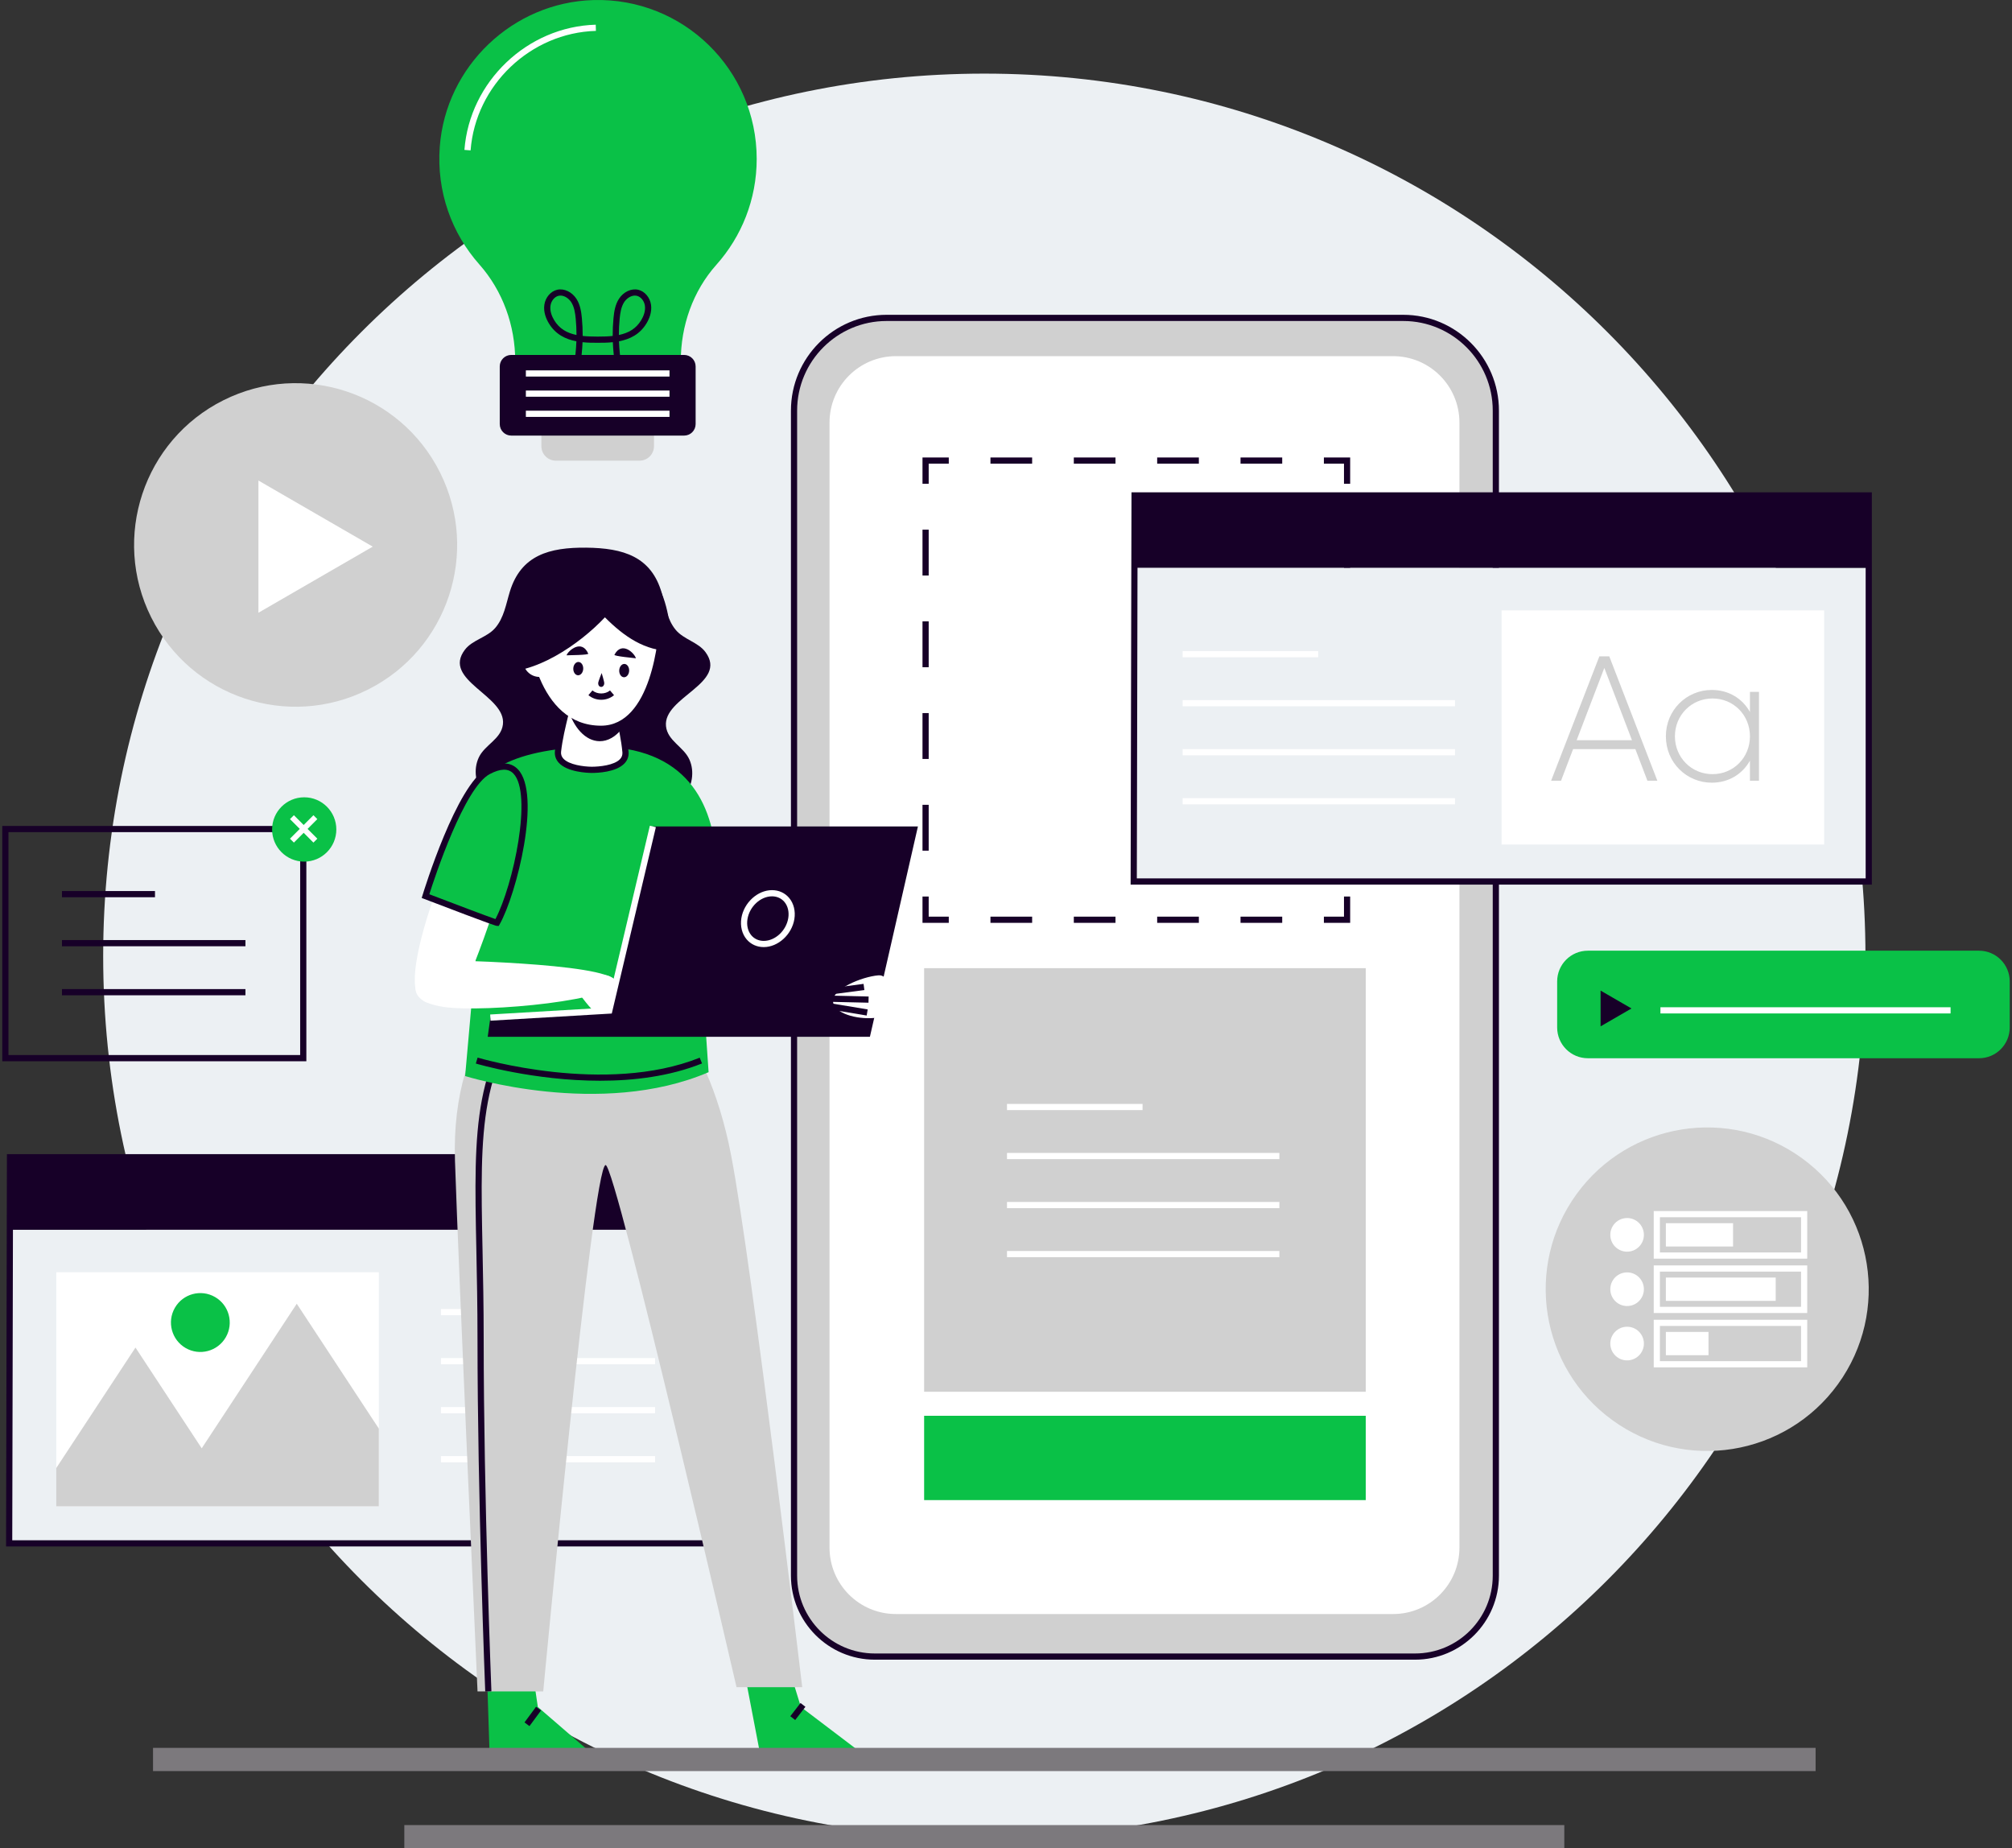 <svg width="442" height="406" viewBox="0 0 442 406" fill="none" xmlns="http://www.w3.org/2000/svg">
<rect x="0" y="0" width="442" height="406" fill="#333333" stroke="none"/>
<g clip-path="url(#clip0_413_5995)">
<path d="M216.237 403.866C323.143 403.866 409.807 317.078 409.807 210.019C409.807 102.96 323.143 16.171 216.237 16.171C109.331 16.171 22.666 102.96 22.666 210.019C22.666 317.078 109.331 403.866 216.237 403.866Z" fill="#ECF0F3"/>
<path d="M158.392 254.2H2.2V270.138H158.392V254.2Z" fill="#170028"/>
<path d="M158.392 270.138H2.013V339.01H158.392V270.138Z" fill="#ECF0F3"/>
<path d="M83.223 279.463H12.362V330.89H83.223V279.463Z" fill="white"/>
<path d="M83.223 313.808L65.192 286.38L44.313 318.139L29.761 296.004L12.362 322.469V330.89H83.223V313.808Z" fill="#D0D0D0"/>
<path d="M47.241 284.907C44.152 283.121 40.203 284.181 38.419 287.274C36.636 290.367 37.694 294.322 40.783 296.108C43.872 297.894 47.821 296.834 49.605 293.741C51.388 290.648 50.33 286.692 47.241 284.907Z" fill="#0AC147"/>
<path d="M159.071 339.691H1.332L1.522 253.52H159.071V339.691ZM2.693 338.331H157.712V254.88H2.878L2.693 338.331Z" fill="#170028"/>
<path d="M125.349 287.545H96.87V288.905H125.349V287.545Z" fill="white"/>
<path d="M143.908 298.314H96.87V299.674H143.908V298.314Z" fill="white"/>
<path d="M143.908 309.082H96.87V310.442H143.908V309.082Z" fill="white"/>
<path d="M143.908 319.852H96.87V321.212H143.908V319.852Z" fill="white"/>
<path d="M434.758 208.83H348.822C345.099 208.83 342.08 211.852 342.08 215.581V225.701C342.08 229.43 345.099 232.453 348.822 232.453H434.758C438.482 232.453 441.5 229.43 441.5 225.701V215.581C441.5 211.852 438.482 208.83 434.758 208.83Z" fill="#0AC147"/>
<path d="M428.506 221.253H364.767V222.614H428.506V221.253Z" fill="white"/>
<path d="M358.408 221.521L351.619 217.596V225.447L358.408 221.521Z" fill="#170028"/>
<path d="M194.769 69.831H308.273C319.496 69.831 328.608 78.956 328.608 90.195V346.11C328.608 355.92 320.655 363.885 310.859 363.885H192.184C182.388 363.885 174.434 355.92 174.434 346.11V90.195C174.434 78.956 183.546 69.831 194.769 69.831Z" fill="#D0D0D0"/>
<path d="M310.859 364.565H192.184C182.022 364.565 173.755 356.287 173.755 346.11V90.195C173.755 78.591 183.182 69.151 194.769 69.151H308.273C319.861 69.151 329.287 78.591 329.287 90.195V346.11C329.287 356.287 321.021 364.565 310.859 364.565ZM194.769 70.511C183.931 70.511 175.113 79.342 175.113 90.195V346.11C175.113 355.536 182.771 363.205 192.184 363.205H310.859C320.271 363.205 327.929 355.536 327.929 346.11V90.195C327.929 79.342 319.111 70.511 308.273 70.511H194.769Z" fill="#170028"/>
<path d="M306.038 78.234H196.806C188.757 78.234 182.232 84.768 182.232 92.829V339.944C182.232 348.004 188.757 354.539 196.806 354.539H306.038C314.087 354.539 320.612 348.004 320.612 339.944V92.829C320.612 84.768 314.087 78.234 306.038 78.234Z" fill="white"/>
<path d="M296.607 106.271H295.249V101.851H290.834V100.49H296.607V106.271Z" fill="#170028"/>
<path d="M281.678 101.851H272.522V100.49H281.678V101.851ZM263.366 101.851H254.21V100.49H263.366V101.851ZM245.054 101.851H235.898V100.49H245.054V101.851ZM226.742 101.851H217.586V100.49H226.742V101.851Z" fill="#170028"/>
<path d="M204.015 106.271H202.657V100.49H208.429V101.851H204.015V106.271Z" fill="#170028"/>
<path d="M204.015 186.858H202.657V176.784H204.015V186.858ZM204.015 166.711H202.657V156.637H204.015V166.711ZM204.015 146.564H202.657V136.491H204.015V146.564ZM204.015 126.418H202.657V116.345H204.015V126.418Z" fill="#170028"/>
<path d="M208.429 202.712H202.657V196.931H204.015V201.352H208.429V202.712Z" fill="#170028"/>
<path d="M281.678 202.712H272.522V201.352H281.678V202.712ZM263.366 202.712H254.21V201.352H263.366V202.712ZM245.054 202.712H235.898V201.352H245.054V202.712ZM226.742 202.712H217.586V201.352H226.742V202.712Z" fill="#170028"/>
<path d="M296.607 202.712H290.834V201.352H295.249V196.931H296.607V202.712Z" fill="#170028"/>
<path d="M296.607 186.858H295.249V176.784H296.607V186.858ZM296.607 166.711H295.249V156.638H296.607V166.711ZM296.607 146.564H295.249V136.491H296.607V146.564ZM296.607 126.418H295.249V116.345H296.607V126.418Z" fill="#170028"/>
<path d="M300.028 212.668H203.015V305.714H300.028V212.668Z" fill="#D0D0D0"/>
<path d="M300.028 310.991H203.015V329.514H300.028V310.991Z" fill="#0AC147"/>
<path d="M250.997 242.486H221.22V243.846H250.997V242.486Z" fill="white"/>
<path d="M281.056 253.255H221.22V254.615H281.056V253.255Z" fill="white"/>
<path d="M281.056 264.023H221.22V265.383H281.056V264.023Z" fill="white"/>
<path d="M281.056 274.792H221.22V276.152H281.056V274.792Z" fill="white"/>
<path d="M67.301 233.114H0.5V181.429H67.301V233.114ZM1.858 231.754H65.942V182.789H1.858V231.754Z" fill="#170028"/>
<path d="M34.048 195.727H13.609V197.087H34.048V195.727Z" fill="#170028"/>
<path d="M53.919 206.496H13.609V207.856H53.919V206.496Z" fill="#170028"/>
<path d="M53.919 217.264H13.609V218.624H53.919V217.264Z" fill="#170028"/>
<path d="M154.976 143.24C153.365 141.051 150.211 140.48 148.446 138.362C146.544 136.08 146.157 133.018 145.378 130.28C143.089 122.233 136.893 120.383 128.794 120.3C120.694 120.217 114.462 121.939 112.008 129.937C111.173 132.658 110.723 135.712 108.775 137.955C106.967 140.036 103.802 140.542 102.147 142.697C96.964 149.447 111.283 152.778 110.481 159.146C110.076 162.365 106.518 163.576 105.197 166.354C103.915 169.048 104.498 172.283 106.185 174.667C109.466 179.304 117.511 181.695 122.287 177.889C126.159 174.802 130.31 174.845 134.119 178.01C138.815 181.914 146.908 179.689 150.284 175.12C152.019 172.772 152.668 169.549 151.442 166.829C150.178 164.025 146.646 162.741 146.306 159.515C145.635 153.131 160.019 150.094 154.976 143.24Z" fill="#170028"/>
<path d="M106.985 367.803L116.966 366.923L118.154 374.954L128.972 384.294H107.524L106.985 367.803Z" fill="#0AC147"/>
<path d="M117.766 374.908L115.222 378.346L116.314 379.156L118.858 375.719L117.766 374.908Z" fill="#170028"/>
<path d="M163.632 367.803L173.472 366.923L175.94 374.954L188.247 384.294H166.798L163.632 367.803Z" fill="#0AC147"/>
<path d="M175.863 374.085L173.615 376.986L174.688 377.821L176.936 374.919L175.863 374.085Z" fill="#170028"/>
<path d="M161.803 370.607H176.235C176.235 370.607 165.209 277.697 160.637 253.892C154.985 224.46 140.624 215.997 139.57 215.044L137.687 229.563H122.962L116.263 214.26C116.407 214.134 98.97 224.961 99.95 254.963C100.727 278.769 104.905 371.542 104.905 371.542H119.338C119.338 371.542 130.197 255.919 133.045 255.919C135.291 255.919 161.803 370.607 161.803 370.607Z" fill="#D0D0D0"/>
<path d="M106.597 371.568C106.58 371.144 104.898 328.713 104.898 294.176C104.898 286.917 104.764 280.37 104.646 274.593C104.083 247.138 103.801 233.357 118.649 216.363L119.672 217.259C105.169 233.857 105.448 247.461 106.004 274.565C106.122 280.348 106.257 286.903 106.257 294.176C106.257 328.685 107.937 371.09 107.954 371.515L106.597 371.568Z" fill="#170028"/>
<path d="M128.749 164.053C90.928 165.801 105.017 188.496 105.577 198.107L102.182 236.365C102.182 236.365 131.895 245.717 155.666 235.515L154.141 213.336C154.141 213.336 171.09 162.096 128.749 164.053Z" fill="#0AC147"/>
<path d="M131.833 237.394C117.235 237.394 104.719 233.672 104.531 233.615L104.925 232.313C105.203 232.396 132.961 240.644 153.716 232.333L154.22 233.595C147.107 236.445 139.204 237.394 131.833 237.394Z" fill="#170028"/>
<path d="M135.089 215.476C136.758 219.616 106.604 222.514 97.524 221.19C84.985 219.362 95.172 210.86 95.172 210.86C95.172 210.86 133.466 211.451 135.089 215.476Z" fill="white"/>
<path d="M110.671 171.752C118.996 176.697 102.813 215.11 102.813 215.11C102.813 215.11 95.291 224.142 91.777 218.511C87.532 211.71 104.946 168.351 110.671 171.752Z" fill="white"/>
<path d="M138.728 224.3C135.073 229.564 127.433 218.511 127.433 218.511C127.433 218.511 130.071 213.433 133.375 214.261C136.771 215.111 140.313 222.015 138.728 224.3Z" fill="white"/>
<path d="M107.296 169.419C100.812 172.816 93.475 196.837 93.475 196.837C93.475 196.837 108.727 202.682 109.174 202.698C114.093 193.978 120.801 162.344 107.296 169.419Z" fill="#0AC147"/>
<path d="M109.561 203.393L109.15 203.378C109.011 203.373 108.589 203.358 93.232 197.472L92.64 197.245L92.826 196.638C93.129 195.647 100.322 172.305 106.981 168.816C109.9 167.286 112.181 167.34 113.762 168.976C119.007 174.401 113.492 196.427 109.765 203.033L109.561 203.393ZM94.315 196.431C99.583 198.447 106.905 201.222 108.841 201.886C112.785 194.365 117.034 174.316 112.787 169.923C111.658 168.754 109.964 168.788 107.611 170.021C102.008 172.956 95.501 192.702 94.315 196.431Z" fill="#170028"/>
<path d="M143.422 181.539L133.852 221.984L107.725 223.524L107.146 227.737H191.104L201.652 181.539H143.422Z" fill="#170028"/>
<path d="M167.778 208.039C166.287 208.039 164.954 207.435 164.025 206.342C163.001 205.135 162.579 203.433 162.865 201.673C163.417 198.284 166.436 195.528 169.594 195.528C171.085 195.528 172.418 196.131 173.346 197.224C174.371 198.432 174.794 200.132 174.508 201.892C173.956 205.282 170.937 208.039 167.778 208.039ZM169.594 196.888C167.073 196.888 164.655 199.133 164.206 201.892C163.983 203.258 164.295 204.558 165.061 205.46C165.727 206.245 166.692 206.678 167.778 206.678C170.3 206.678 172.718 204.433 173.167 201.674C173.39 200.309 173.078 199.008 172.312 198.105C171.645 197.32 170.68 196.888 169.594 196.888Z" fill="white"/>
<path d="M107.764 224.204L107.685 222.846L133.308 221.334L142.762 181.382L144.083 181.696L134.397 222.633L107.764 224.204Z" fill="white"/>
<path d="M182.993 219.971C182.765 217.296 189.251 214.559 192.961 214.243C196.67 213.926 195.663 223.296 191.953 223.612C188.244 223.929 183.22 222.645 182.993 219.971Z" fill="white"/>
<path d="M182.53 220.391L182.308 221.732L190.395 223.071L190.616 221.73L182.53 220.391Z" fill="#170028"/>
<path d="M181.586 218.681L181.554 220.042L190.791 220.255L190.822 218.895L181.586 218.681Z" fill="#170028"/>
<path d="M189.709 216.118L183.178 216.987L183.358 218.336L189.888 217.468L189.709 216.118Z" fill="#170028"/>
<path d="M129.954 169.101C127.757 169.078 122.287 168.469 122.578 165.085C123.128 160.049 124.958 154.857 125.687 149.798C128.663 149.829 131.639 149.86 134.615 149.89C135.241 154.962 136.964 160.191 137.411 165.238C137.632 168.626 132.151 169.124 129.954 169.101Z" fill="white"/>
<path d="M135.434 150.055C135.434 150.055 128.804 149.83 125.899 149.8C125.569 151.702 125.164 153.615 124.738 155.529C125.966 159.811 128.615 162.781 131.716 162.813C133.556 162.832 135.255 161.807 136.61 160.087C138.83 157.706 135.434 150.055 135.434 150.055Z" fill="#170028"/>
<path d="M130.074 169.781C130.025 169.781 129.983 169.781 129.946 169.781C129.075 169.771 124.634 169.622 122.747 167.542C122.103 166.832 121.818 165.985 121.901 165.027C122.204 162.259 122.885 159.439 123.545 156.711C124.104 154.399 124.682 152.008 125.015 149.702L125.1 149.112L135.216 149.216L135.289 149.806C135.575 152.119 136.103 154.521 136.615 156.844C137.219 159.585 137.843 162.42 138.087 165.177C138.151 166.153 137.849 166.993 137.19 167.69C135.342 169.646 131.184 169.781 130.074 169.781ZM126.269 150.485C125.92 152.666 125.384 154.882 124.865 157.031C124.216 159.717 123.544 162.495 123.253 165.159C123.205 165.717 123.368 166.203 123.752 166.627C125.002 168.005 128.243 168.403 129.961 168.421C131.669 168.424 134.925 168.107 136.204 166.755C136.597 166.339 136.771 165.857 136.733 165.282C136.497 162.627 135.883 159.836 135.288 157.137C134.813 154.978 134.322 152.751 134.019 150.564L126.269 150.485Z" fill="#170028"/>
<path d="M144.869 135.827C144.952 127.778 138.503 121.186 130.466 121.104C122.429 121.021 115.846 127.479 115.764 135.528C115.721 139.754 117.914 159.406 132.038 159.406C143.075 159.406 144.826 140.053 144.869 135.827Z" fill="white"/>
<path d="M118.562 141.459C116.566 141.439 114.932 143.042 114.911 145.041C114.891 147.04 116.492 148.676 118.488 148.697L121.851 148.972L118.562 141.459Z" fill="white"/>
<path d="M139.696 144.601C139.362 144.546 134.807 144.143 134.98 143.82C136.65 140.696 139.446 143.561 139.696 144.601Z" fill="#170028"/>
<path d="M124.46 143.948C124.798 143.921 129.374 143.908 129.226 143.573C127.782 140.316 124.798 142.933 124.46 143.948Z" fill="#170028"/>
<path d="M132.743 150.087C132.695 151.195 131.367 151.138 131.415 150.03C131.43 149.662 132.173 147.842 132.173 147.842C132.173 147.842 132.758 149.719 132.743 150.087Z" fill="#170028"/>
<path d="M128.124 146.917C128.09 147.725 127.573 148.358 126.971 148.333C126.369 148.307 125.908 147.631 125.943 146.824C125.977 146.016 126.494 145.383 127.096 145.408C127.698 145.434 128.159 146.11 128.124 146.917Z" fill="#170028"/>
<path d="M138.213 147.35C138.179 148.157 137.663 148.791 137.06 148.765C136.458 148.739 135.997 148.064 136.032 147.256C136.066 146.449 136.583 145.815 137.185 145.841C137.788 145.867 138.248 146.543 138.213 147.35Z" fill="#170028"/>
<path d="M132.078 153.71C131.027 153.71 130.029 153.35 129.266 152.697L130.148 151.663C131.185 152.549 132.973 152.549 134.009 151.663L134.891 152.697C134.127 153.35 133.129 153.71 132.078 153.71Z" fill="#170028"/>
<path d="M147.638 143.025C141.673 143.01 137.103 139.827 132.887 135.602C127.283 141.575 117.25 148.42 109.116 147.504C111.36 145.794 112.439 122.114 128.432 120.892C147.319 119.448 147.143 137.486 147.638 143.025Z" fill="#170028"/>
<path d="M80.814 151.484C98.34 142.706 105.442 121.362 96.677 103.81C87.911 86.259 66.597 79.147 49.071 87.925C31.545 96.703 24.443 118.047 33.208 135.598C41.974 153.15 63.287 160.262 80.814 151.484Z" fill="#D0D0D0"/>
<path d="M81.884 120.075L56.77 105.555V134.595L81.884 120.075Z" fill="white"/>
<path d="M118.932 89.697H143.67V98.015C143.67 99.766 142.25 101.188 140.501 101.188H122.101C120.352 101.188 118.932 99.766 118.932 98.015V89.697Z" fill="#D0D0D0"/>
<path d="M166.232 34.91C166.232 15.294 150.076 -0.544 130.362 0.014C112.686 0.515 97.95 14.532 96.615 32.19C95.863 42.136 99.276 51.284 105.29 58.07C110.463 63.906 113.184 71.52 113.184 79.324V86.01H149.56V79.327C149.56 71.562 152.211 63.946 157.377 58.156C162.884 51.983 166.232 43.839 166.232 34.91Z" fill="#0AC147"/>
<path d="M103.381 33.032L102.026 32.93C103.16 17.932 115.832 5.851 130.873 5.425L130.911 6.785C116.556 7.191 104.463 18.72 103.381 33.032Z" fill="white"/>
<path d="M127.405 80.521L126.066 80.287C126.373 78.521 126.559 76.744 126.622 74.97C124.231 74.513 122.03 73.445 120.573 71.022C119.992 70.058 119.35 68.567 119.585 66.946C119.819 65.325 120.985 63.967 122.42 63.644C123.927 63.308 125.659 64.127 126.631 65.641C127.454 66.923 127.693 68.445 127.83 69.897C127.952 71.19 128.01 72.492 128.004 73.796C128.984 73.904 130.047 73.929 131.211 73.935H131.391C132.56 73.934 133.618 73.905 134.598 73.796C134.592 72.491 134.65 71.19 134.772 69.897C134.909 68.442 135.15 66.921 135.971 65.641C136.944 64.126 138.673 63.306 140.182 63.644C141.617 63.967 142.783 65.325 143.018 66.946C143.252 68.567 142.61 70.057 142.03 71.022C140.572 73.445 138.372 74.513 135.98 74.97C136.044 76.744 136.229 78.521 136.536 80.287L135.197 80.521C134.888 78.742 134.699 76.954 134.629 75.167C133.519 75.283 132.394 75.301 131.301 75.295C130.211 75.304 129.081 75.283 127.974 75.167C127.903 76.954 127.714 78.743 127.405 80.521ZM139.475 64.926C138.534 64.926 137.607 65.608 137.113 66.377C136.449 67.412 136.245 68.742 136.124 70.025C136.012 71.206 135.957 72.393 135.956 73.584C138.106 73.138 139.742 72.189 140.867 70.32C141.332 69.545 141.85 68.365 141.674 67.141C141.521 66.083 140.768 65.17 139.884 64.972C139.748 64.941 139.611 64.926 139.475 64.926ZM123.128 64.926C122.991 64.926 122.854 64.941 122.718 64.972C121.834 65.17 121.082 66.083 120.929 67.141C120.752 68.365 121.27 69.546 121.736 70.32C122.861 72.189 124.497 73.138 126.646 73.584C126.645 72.394 126.59 71.206 126.478 70.025C126.357 68.743 126.154 67.414 125.489 66.376C124.995 65.608 124.069 64.926 123.128 64.926Z" fill="#170028"/>
<path d="M150.29 77.966H112.312C110.917 77.966 109.786 79.099 109.786 80.496V93.152C109.786 94.549 110.917 95.682 112.312 95.682H150.29C151.686 95.682 152.817 94.549 152.817 93.152V80.496C152.817 79.099 151.686 77.966 150.29 77.966Z" fill="#170028"/>
<path d="M147.079 81.356H115.523V82.716H147.079V81.356Z" fill="white"/>
<path d="M147.079 85.785H115.523V87.145H147.079V85.785Z" fill="white"/>
<path d="M147.079 90.213H115.523V91.574H147.079V90.213Z" fill="white"/>
<path d="M403.767 304.049C415.272 288.163 411.739 265.945 395.875 254.424C380.012 242.903 357.825 246.441 346.321 262.327C334.816 278.214 338.35 300.432 354.213 311.953C370.076 323.474 392.263 319.935 403.767 304.049Z" fill="#D0D0D0"/>
<path d="M397.013 276.478H363.294V266.021H397.013V276.478ZM364.652 275.118H395.654V267.381H364.652V275.118Z" fill="white"/>
<path d="M357.445 274.945C355.407 274.945 353.754 273.29 353.754 271.249C353.754 269.208 355.407 267.554 357.445 267.554C359.483 267.554 361.135 269.208 361.135 271.249C361.135 273.29 359.483 274.945 357.445 274.945Z" fill="white"/>
<path d="M380.721 268.69H365.96V273.807H380.721V268.69Z" fill="white"/>
<path d="M397.013 288.416H363.294V277.96H397.013V288.416ZM364.652 287.056H395.654V279.321H364.652V287.056Z" fill="white"/>
<path d="M357.445 286.884C355.407 286.884 353.754 285.229 353.754 283.188C353.754 281.147 355.407 279.493 357.445 279.493C359.483 279.493 361.135 281.147 361.135 283.188C361.135 285.229 359.483 286.884 357.445 286.884Z" fill="white"/>
<path d="M390.089 280.63H365.96V285.747H390.089V280.63Z" fill="white"/>
<path d="M397.013 300.356H363.294V289.899H397.013V300.356ZM364.652 298.996H395.654V291.259H364.652V298.996Z" fill="white"/>
<path d="M357.445 298.823C355.407 298.823 353.754 297.169 353.754 295.128C353.754 293.087 355.407 291.432 357.445 291.432C359.483 291.432 361.135 293.087 361.135 295.128C361.135 297.169 359.483 298.823 357.445 298.823Z" fill="white"/>
<path d="M375.328 292.569H365.96V297.686H375.328V292.569Z" fill="white"/>
<path d="M66.83 189.264C70.726 189.264 73.885 186.101 73.885 182.199C73.885 178.298 70.726 175.135 66.83 175.135C62.934 175.135 59.776 178.298 59.776 182.199C59.776 186.101 62.934 189.264 66.83 189.264Z" fill="#0AC147"/>
<path d="M64.563 179.068L63.705 179.928L68.854 185.084L69.712 184.225L64.563 179.068Z" fill="white"/>
<path d="M68.854 179.068L63.705 184.225L64.563 185.085L69.712 179.928L68.854 179.068Z" fill="white"/>
<path d="M398.854 383.938H33.619V389.039H398.854V383.938Z" fill="#7C797D"/>
<path d="M343.652 400.899H88.822V406H343.652V400.899Z" fill="#7C797D"/>
<path d="M410.531 108.821H249.245V124.759H410.531V108.821Z" fill="#170028"/>
<path d="M410.531 124.759H249.059V193.631H410.531V124.759Z" fill="#ECF0F3"/>
<path d="M411.21 194.312H248.378L248.568 108.142H411.21V194.312ZM249.739 192.952H409.852V109.502H249.923L249.739 192.952Z" fill="#170028"/>
<path d="M400.732 134.084H329.871V185.511H400.732V134.084Z" fill="white"/>
<path d="M359.258 164.548H345.581L342.932 171.494H340.75L351.348 144.18H353.53L364.089 171.494H361.907L359.258 164.548ZM358.518 162.597L352.439 146.716L346.361 162.597H358.518Z" fill="#D0D0D0"/>
<path d="M386.419 151.983V171.495H384.432V167.086C382.795 170.012 379.795 171.924 376.054 171.924C370.521 171.924 365.962 167.515 365.962 161.739C365.962 155.964 370.521 151.554 376.054 151.554C379.795 151.554 382.795 153.467 384.432 156.394V151.983L386.419 151.983ZM384.432 161.739C384.432 157.096 380.847 153.427 376.211 153.427C371.573 153.427 367.949 157.096 367.949 161.739C367.949 166.383 371.573 170.051 376.211 170.051C380.847 170.051 384.432 166.383 384.432 161.739Z" fill="#D0D0D0"/>
<path d="M289.583 143.017H259.806V144.377H289.583V143.017Z" fill="white"/>
<path d="M319.641 153.785H259.806V155.145H319.641V153.785Z" fill="white"/>
<path d="M319.641 164.554H259.806V165.914H319.641V164.554Z" fill="white"/>
<path d="M319.641 175.323H259.806V176.684H319.641V175.323Z" fill="white"/>
</g>
<defs>
<clipPath id="clip0_413_5995">
<rect width="441" height="406" fill="white" transform="translate(0.5)"/>
</clipPath>
</defs>
</svg>

